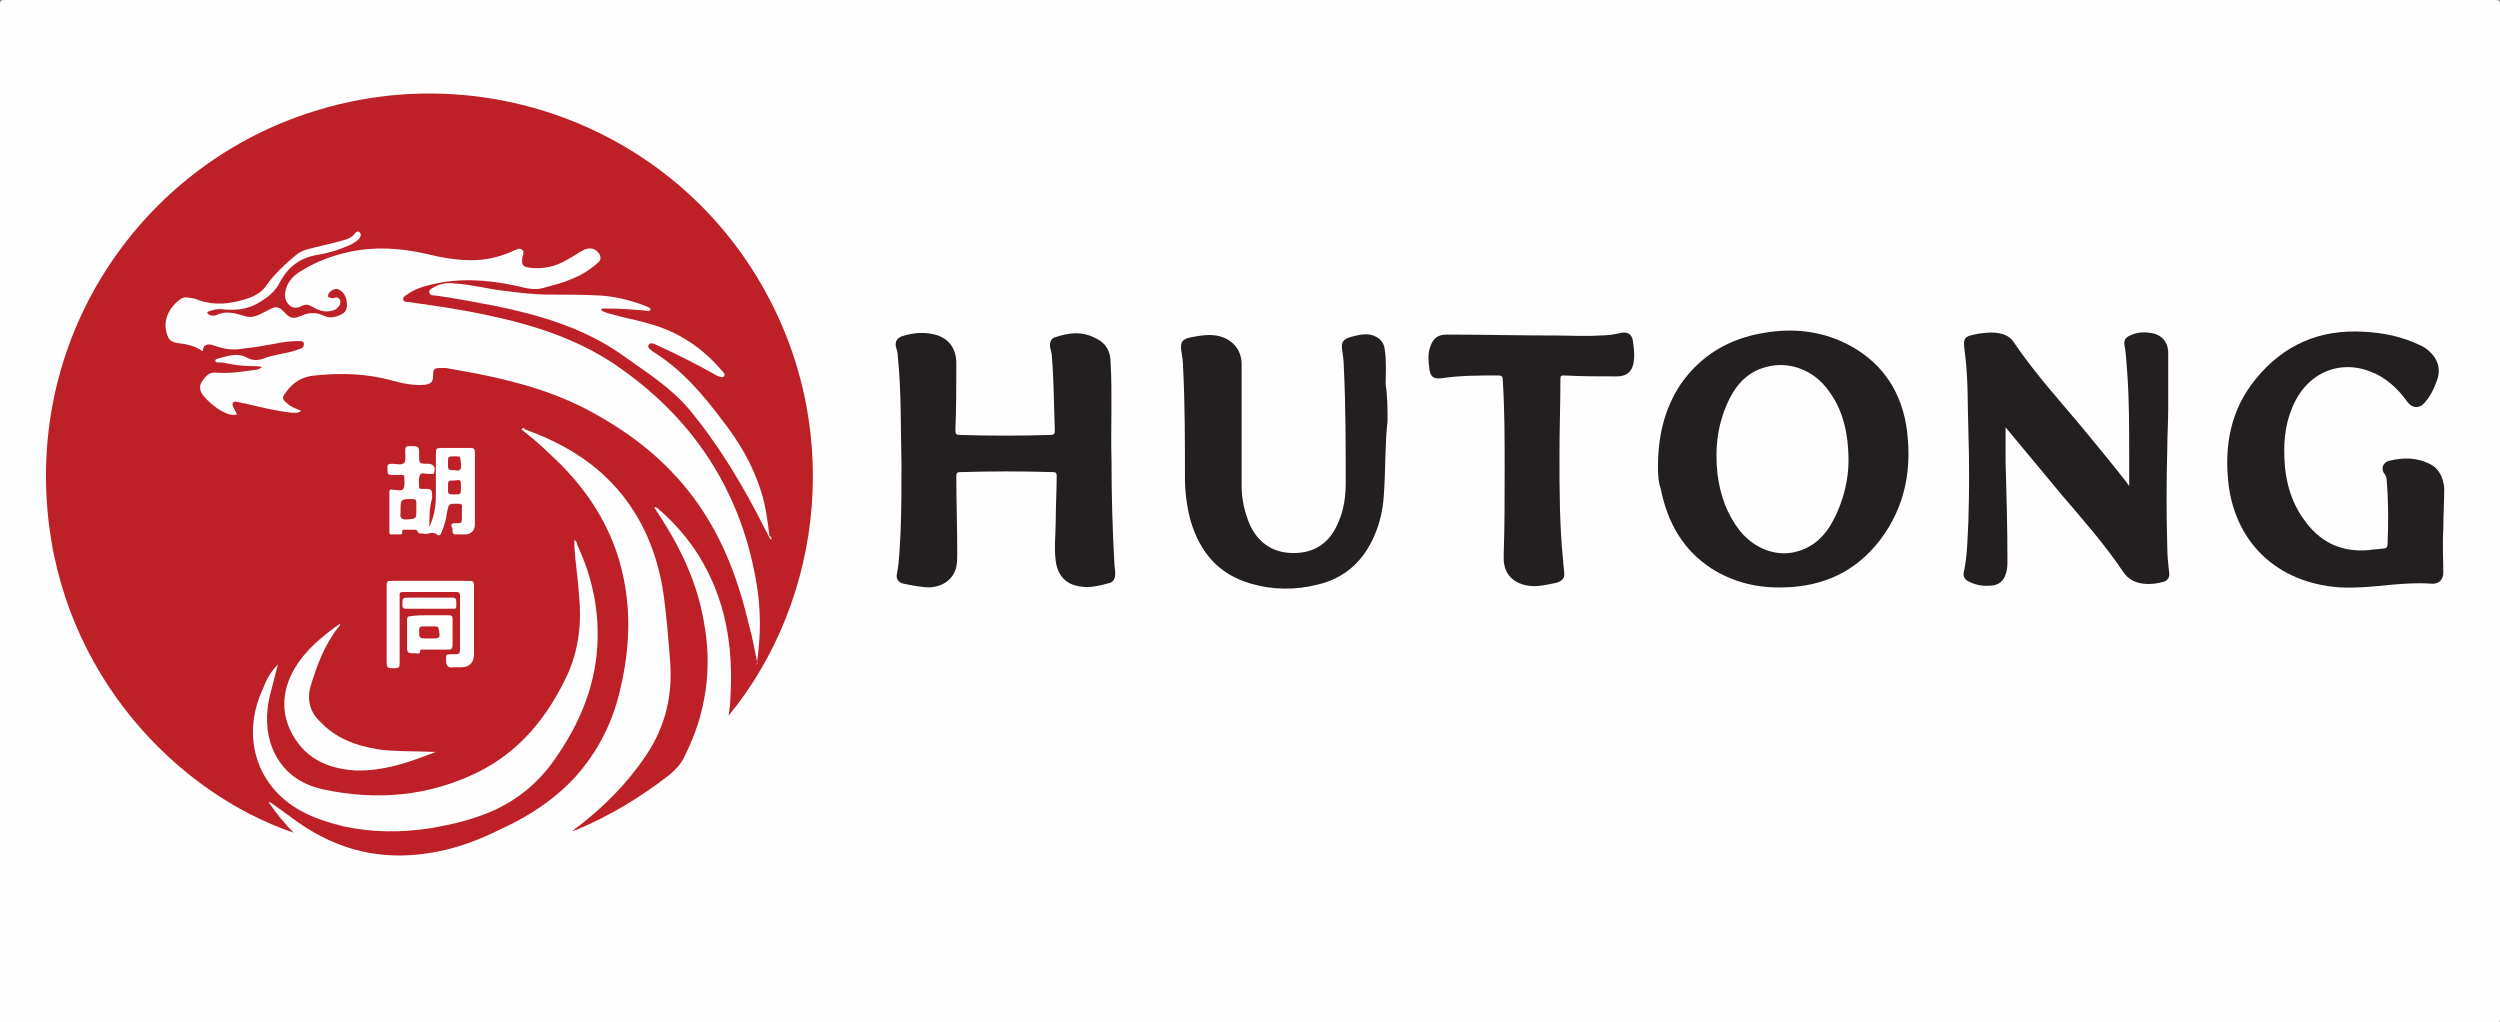 <?xml version="1.0" encoding="utf-8"?>
<!-- Generator: Adobe Illustrator 24.1.2, SVG Export Plug-In . SVG Version: 6.00 Build 0)  -->
<svg version="1.1" id="Слой_1" xmlns="http://www.w3.org/2000/svg" xmlns:xlink="http://www.w3.org/1999/xlink" x="0px" y="0px"
	 viewBox="0 0 269 110" style="enable-background:new 0 0 269 110;" xml:space="preserve">
<rect x="0" y="0" width="269" height="110" fill="#808080" stroke="none"/>
<style type="text/css">
	.st0{fill:#FEFEFE;}
	.st1{fill:#BD2026;}
	.st2{fill:#231F20;}
	.st3{fill:#FEFDFD;}
	.st4{fill:#BE2329;}
	.st5{fill:#BE2228;}
	.st6{fill:#BE2127;}
</style>
<g>
	<path class="st0" d="M134.5,0c44.7,0,89.4,0,134,0c0.4,0,0.5,0.1,0.5,0.5c0,36.4,0,72.7,0,109.1c0,0.4-0.1,0.5-0.5,0.5
		c-89.4,0-178.7,0-268.1,0c-0.4,0-0.5-0.1-0.5-0.5C0,73.2,0,36.8,0,0.5C0,0.1,0.1,0,0.5,0C45.1,0,89.8,0,134.5,0z"/>
	<path class="st1" d="M56.1,46.2c1,0.8,2,1.6,2.9,2.5c4.1,3.7,7,8.1,8.1,13.5c0.8,3.9,0.6,7.8-0.3,11.7c-0.8,3.7-2.4,6.9-4.9,9.7
		c-2.3,2.5-5.1,4.3-8.2,5.7c-2.4,1.2-4.9,2.1-7.6,2.5c-5.1,0.8-9.7-0.3-14-3.3c-1-0.7-1.9-1.4-2.9-2.1c-0.1,0-0.1-0.1-0.3-0.1
		c0.8,1.2,1.7,2.3,2.7,3.3C19.2,85.4,6.6,72.7,5.1,54.8c-1.7-20.1,11-37.3,28.6-42.8c18-5.7,37.6,1.5,47.5,17.4
		c9.9,15.9,7.4,35.2-2.8,47.6c0.1-0.7,0.2-1.4,0.2-2.1c0.3-5.3-0.5-10.4-3.4-15.1c-1.2-1.9-2.6-3.5-4.2-4.9
		c-0.1-0.1-0.2-0.2-0.4-0.3c-0.1,0-0.1-0.1-0.2,0c0.3,0.5,0.6,0.9,0.9,1.4c2.1,3.3,3.7,6.8,4.4,10.7c1,5.1,0.3,10-2,14.6
		c-0.4,0.9-1,1.5-1.7,2.1c-3.1,2.4-6.4,4.4-10,5.9c-0.1,0-0.2,0.1-0.4,0.1c0.1-0.1,0.3-0.2,0.4-0.3c2.9-2.2,5.5-4.8,7.5-7.8
		c2.1-3.1,2.9-6.5,2.6-10.2c-0.2-2.6-0.4-5.2-0.8-7.8c-0.7-4-2.2-7.6-4.9-10.7c-2.7-3.1-6.1-5-9.9-6.4C56.4,46,56.3,46,56.1,46.2z"
		/>
	<path class="st2" d="M178.4,50.2c0-3.3,0.7-6.2,2.4-8.8c2.2-3.2,5.3-5,9.1-5.6c3-0.5,5.9-0.2,8.6,1.1c3.7,1.8,5.9,4.8,6.6,8.8
		c0.7,4.5,0,8.7-2.8,12.4c-2.6,3.4-6.1,5-10.3,5.1c-2.8,0.1-5.4-0.5-7.8-2c-3.1-2-4.8-5-5.5-8.6C178.4,51.8,178.4,50.8,178.4,50.2z"
		/>
	<path class="st2" d="M119.6,49.6c0,3.6,0.1,7.3,0.3,10.9c0,0.4,0.1,0.8,0.1,1.2c0,0.4-0.1,0.8-0.5,1c-1.1,0.3-2.2,0.6-3.3,0.4
		c-1.5-0.2-2.4-1.2-2.6-2.7c-0.2-1.5,0-3,0-4.5c0-1.6,0.1-3.2,0.1-4.7c0-0.3-0.1-0.4-0.4-0.4c-3.3-0.1-6.7-0.1-10,0
		c-0.3,0-0.4,0.1-0.4,0.4c0,2.7,0.1,5.5,0.1,8.2c0,0.6,0,1.1-0.1,1.6c-0.3,1.3-1.4,2.1-2.8,2.2c-1,0-1.9-0.2-2.9-0.4
		c-0.5-0.1-0.8-0.5-0.7-1c0.3-1.5,0.3-3,0.4-4.5c0.1-2.5,0.1-5,0.1-7.4c-0.1-3.9,0-7.7-0.4-11.6c0-0.3-0.1-0.7-0.2-1
		c-0.1-0.5,0.1-0.9,0.6-1.1c1.2-0.4,2.4-0.5,3.6-0.2c1.5,0.4,2.3,1.5,2.3,3.1c0,2.4,0,4.8-0.1,7.2c0,0.4,0.1,0.5,0.5,0.5
		c3.2,0.1,6.5,0.1,9.7,0c0.4,0,0.5-0.1,0.5-0.5c-0.1-2.6-0.1-5.2-0.3-7.7c0-0.4-0.1-0.8-0.2-1.2c-0.1-0.5,0.1-1,0.5-1.1
		c1.5-0.5,2.9-0.7,4.4,0.1c1.1,0.5,1.6,1.4,1.6,2.6C119.7,42.5,119.5,46.1,119.6,49.6z"/>
	<path class="st2" d="M215.8,46c0,1.2,0,2.4,0,3.6c0.1,3.5,0.2,7.1,0.2,10.6c0,0.6,0,1.1-0.2,1.6c-0.2,0.7-0.7,1.1-1.4,1.2
		c-0.9,0.1-1.7,0-2.5-0.4c-0.5-0.2-0.7-0.6-0.6-1c0.4-1.8,0.4-3.7,0.5-5.6c0.1-3.2,0.1-6.3,0-9.5c-0.1-2.9,0-5.8-0.4-8.7
		c-0.2-1.5-0.1-1.6,1.5-1.9c0.8-0.1,1.6-0.2,2.4,0c0.5,0.1,1,0.4,1.3,0.8c2.4,3.6,5.4,6.8,8.1,10.1c1.4,1.7,2.8,3.4,4.2,5.2
		c0,0.1,0.1,0.1,0.2,0.3c0-1.2,0-2.3,0-3.4c0-2.9,0-5.8-0.2-8.7c-0.1-1-0.1-2-0.3-3c-0.1-0.6,0.1-0.9,0.6-1.1c0.6-0.3,1.3-0.4,2-0.3
		c1.3,0.1,2.1,0.9,2.1,2.2c0,2,0,3.9,0,5.9c0,1.5-0.1,3-0.1,4.4c-0.1,3.5-0.1,7.1,0,10.6c0,0.9,0.1,1.8,0.2,2.7
		c0.1,0.5-0.2,0.9-0.6,1c-0.7,0.2-1.4,0.3-2.2,0.2c-0.9-0.1-1.6-0.5-2.1-1.2c-2-3-4.4-5.7-6.7-8.4c-2-2.4-3.9-4.7-5.9-7.1
		C215.9,46.1,215.8,46,215.8,46z"/>
	<path class="st2" d="M262.9,57c-0.1,1.5,0,3.1,0,4.6c0,0.9-0.6,1.3-1.4,1.2c-1.3-0.1-2.7,0-4,0.1c-1.9,0.2-3.9,0.4-5.8,0.3
		c-6.7-0.5-11.1-4.8-11.9-11c-0.5-4.2,0.2-8.1,2.9-11.4c3-3.7,6.9-5.4,11.7-5.1c2,0.1,4,0.5,5.9,1.4c0.5,0.2,0.9,0.5,1.2,0.8
		c0.8,0.8,1.1,1.7,0.8,2.8c-0.3,0.9-0.7,1.8-1.3,2.5c-0.6,0.8-1.4,0.8-2,0c-1-1.4-2.3-2.6-3.9-3.2c-3.2-1.3-6.5,0-8.1,3.1
		c-1,1.9-1.3,4-1.2,6.2c0.1,2.6,0.8,5,2.4,7c1.7,2.2,3.9,3.1,6.6,2.9c0.6-0.1,1.2-0.1,1.8-0.2c0.2,0,0.3-0.2,0.3-0.4
		c0.1-2.3,0.1-4.7-0.1-7c0-0.2-0.1-0.5-0.3-0.7c-0.3-0.5-0.1-1.1,0.5-1.3c1.6-0.4,3.1-0.4,4.6,0.4c0.9,0.5,1.3,1.5,1.4,2.5
		C263,54,262.9,55.5,262.9,57z"/>
	<path class="st2" d="M149.3,45.3c-0.3,2.7-0.2,5.3-0.4,8c-0.1,1.5-0.4,2.9-1,4.3c-1.2,2.8-3.2,4.6-6.1,5.3
		c-2.4,0.6-4.8,0.6-7.2-0.1c-3.5-1-5.5-3.4-6.5-6.8c-0.4-1.5-0.6-3.1-0.6-4.6c0-4,0-8-0.2-11.9c0-0.6-0.1-1.2-0.2-1.8
		c-0.1-0.9,0.1-1.2,1-1.4c1.1-0.2,2.1-0.4,3.2-0.1c1.4,0.4,2.3,1.5,2.3,3c0,4.4,0,8.8,0,13.1c0,1.4,0.3,2.8,0.9,4.2
		c1,2.1,2.7,3.1,5,3c2.2-0.1,3.7-1.3,4.5-3.3c0.6-1.3,0.8-2.8,0.8-4.2c0-4.1,0-8.3-0.2-12.4c0-0.7-0.1-1.4-0.2-2.1
		c-0.1-0.7,0.2-1,0.8-1.2c0.7-0.2,1.4-0.4,2.2-0.3c0.9,0.2,1.5,0.7,1.6,1.6c0.2,1.3,0.1,2.6,0.1,3.8C149.3,42.6,149.3,44,149.3,45.3
		z"/>
	<path class="st2" d="M161.9,50.5c0-3.2,0-6.4-0.2-9.6c0-0.5-0.2-0.5-0.6-0.5c-2,0-4,0-6,0.3c-0.9,0.1-1.2-0.2-1.3-1
		c-0.1-0.8-0.2-1.6,0.1-2.4c0.3-0.9,0.8-1.3,1.8-1.3c3.9,0,7.7,0.1,11.6,0.1c1.6,0,3.2,0.1,4.8,0c0.8,0,1.6-0.1,2.4-0.3
		c0.7-0.1,1.1,0.2,1.2,0.9c0.1,0.7,0.2,1.4,0.1,2.1c-0.1,1.1-0.7,1.7-1.8,1.7c-1.9,0-3.8,0-5.7-0.1c-0.3,0-0.4,0-0.4,0.4
		c0,2.7-0.1,5.4-0.1,8.1c0,3.8,0,7.7,0.4,11.5c0,0.4,0.1,0.8,0.1,1.2c0.1,0.6-0.2,0.9-0.8,1.1c-1,0.2-2.1,0.5-3.2,0.3
		c-1.5-0.3-2.4-1.2-2.5-2.7c0-0.2,0-0.5,0-0.7C161.9,56.6,161.9,53.6,161.9,50.5z"/>
	<path class="st0" d="M81.5,71.4c-0.3-1.4-0.5-2.7-0.9-4.1c-1.1-4.7-2.7-9.1-5.5-13.1c-2.8-4-6.4-7-10.6-9.4
		c-4.1-2.4-8.6-3.7-13.2-4.6c-1.1-0.2-2.2-0.4-3.3-0.6c-0.2,0-0.4,0-0.6,0c-0.7,0-0.8,0.1-0.8,0.8c0,0.7-0.2,0.9-0.9,1
		c-1.1,0.1-2.2-0.1-3.3-0.4c-2.8-0.8-5.6-0.9-8.5-0.6c-1.3,0.1-2.4,0.7-3.2,1.9c-0.4,0.5-0.3,0.7,0.2,1.1c0.4,0.4,1,0.6,1.5,0.8
		c-0.3,0.3-0.7,0.2-1.1,0.2c-1.7-0.2-3.3-0.6-5-1c-0.2,0-0.4-0.1-0.5-0.1c-0.2,0-0.5-0.2-0.7,0c-0.2,0.2,0,0.5,0.1,0.7
		c0.1,0.2,0.2,0.4,0.3,0.6c-0.5,0.1-0.9,0-1.3-0.2c-0.9-0.4-1.7-1.1-2.3-1.8c-0.4-0.5-0.5-1-0.2-1.5c0.4-0.6,0.8-1.1,1.6-1
		c1.4,0.1,2.7-0.1,4.1-0.3c0.3,0,0.5-0.1,0.8-0.3c-0.3-0.1-0.6-0.1-0.9-0.1c-1,0-1.9-0.1-2.9-0.3C24.1,39,23.8,39,23.5,39
		c-0.1,0-0.3,0-0.3-0.1c-0.1-0.2,0.1-0.3,0.2-0.3c1.1-0.3,2.2-0.7,3.2-0.1c0.6,0.3,1.1,0.3,1.7,0.1c1-0.4,2.1-0.5,3.2-0.8
		c0.3-0.1,0.6-0.2,0.9-0.3c0.2-0.1,0.3-0.2,0.3-0.5c0-0.3-0.3-0.3-0.5-0.3c-0.9,0-1.8,0.1-2.7,0.3c-1.1,0.2-2.2,0.4-3.3,0.5
		c-1,0.2-1.9,0.1-2.8-0.2c-0.2-0.1-0.4-0.1-0.6-0.2c-0.6-0.1-0.9,0-1,0.7C21,37.2,20,37,19,36.9c-0.4-0.1-0.7-0.2-0.9-0.6
		c-0.8-1.8,0.2-3.3,1.3-4.1c0.4-0.3,0.8-0.2,1.3-0.1c0.2,0,0.5,0.1,0.7,0.2c1.7,0.6,3.3,0.4,5-0.1c0.9-0.3,1.6-0.6,2.2-1.4
		c0.9-1.3,2.1-2.4,3.3-3.4c0.4-0.3,0.8-0.5,1.3-0.6c1.1-0.3,2.1-0.5,3.2-0.8c0.7-0.2,1.4-0.3,1.8-0.9c0.1-0.1,0.3-0.3,0.5-0.1
		c0.2,0.2,0.1,0.4,0,0.6c-0.2,0.3-0.6,0.5-0.9,0.7c-1.1,0.5-2.3,0.9-3.5,1.1c-2,0.3-3.3,1.3-4.2,3c-0.5,1-1.3,1.6-2.3,2.2
		c-1.2,0.7-2.4,0.8-3.7,0.7c-0.6-0.1-1.1,0-1.6,0.2c-0.1,0-0.2,0.1-0.2,0.1c0,0.1,0.1,0.2,0.1,0.2c0.3,0.2,0.6,0.2,0.9,0.1
		c1-0.5,2-0.2,3,0.1c0.6,0.2,1.1,0.1,1.7-0.2c0.4-0.2,0.8-0.4,1.2-0.6c0.4-0.2,0.8-0.2,1.2,0.2c0.1,0.1,0.3,0.3,0.4,0.4
		c0.4,0.4,0.8,0.5,1.3,0.3c0.2-0.1,0.4-0.1,0.5-0.2c0.8-0.3,1.5-0.3,2.3,0.1c0.7,0.3,1.3,0.1,1.9-0.2c0.5-0.3,0.6-0.8,0.5-1.4
		c-0.1-0.6-0.4-1.1-1-1.3c-0.3-0.1-1,0.3-1,0.7c0,0.1,0,0.2,0.1,0.2c0.1,0,0.3,0.1,0.4,0.1c0.3-0.1,0.6-0.2,0.8,0.2
		c0.1,0.4-0.1,0.7-0.5,1c-0.9,0.4-1.7,0.2-2.5-0.3c-0.4-0.2-0.6-0.3-1.1-0.1c-0.5,0.3-1,0.3-1.4-0.1c-0.4-0.4-0.5-0.9-0.4-1.4
		c0.2-1.1,0.9-1.8,1.8-2.3c1.6-1,3.3-1.6,5.1-2c2.8-0.6,5.5-0.4,8.2,0.2c1.6,0.4,3.3,0.7,4.9,0.7c1.5,0,2.9-0.3,4.3-0.9
		c0.1,0,0.1-0.1,0.2-0.1c0.3-0.1,0.7-0.4,1-0.1c0.3,0.2,0,0.6,0,0.9c-0.1,0.7,0.1,0.9,0.7,1c1.5,0.2,2.9-0.1,4.2-0.9
		c0.6-0.3,1.1-0.7,1.7-1c0.6-0.3,1.2-0.2,1.6,0.3c0.3,0.4,0.3,0.8-0.1,1.1c-0.9,0.8-1.9,1.4-3,1.8c-0.9,0.4-1.9,0.6-2.9,0.9
		c-1.1,0.3-2.1-0.1-3.1-0.3c-2.9-0.6-5.9-0.8-8.8-0.1c-0.9,0.2-1.9,0.5-2.7,1.1c-0.2,0.1-0.5,0.3-0.4,0.6c0.1,0.2,0.4,0.2,0.6,0.2
		c2.8,0.4,5.6,0.8,8.4,1.4c5.2,1.1,10.2,2.7,14.6,5.9c7.7,5.5,12.6,13,14.3,22.4c0.6,3.1,0.6,6.3,0.1,9.4
		C81.5,71.3,81.5,71.4,81.5,71.4z"/>
	<path class="st0" d="M29.9,71.5c-0.3,1.2-0.6,2.3-0.9,3.5c-0.4,1.8-0.4,3.7,0.3,5.5c1,2.4,2.8,3.8,5.3,4.4c5.9,1.3,11.6,0.8,17-1.9
		c4.5-2.3,7.4-6,9.5-10.5c1.2-2.7,1.5-5.6,1.2-8.5c-0.1-1.7-0.4-3.5-0.5-5.2c0-0.2,0-0.4,0-0.7c0.2,0.1,0.3,0.3,0.3,0.5
		c1.5,3.2,2.3,6.6,2.2,10.2c-0.1,4.5-1.7,8.6-4.2,12.3c-1.8,2.8-4.2,4.9-7.2,6.2c-2.1,0.9-4.2,1.4-6.5,1.8c-3.2,0.5-6.3,0.5-9.5-0.2
		c-1.6-0.4-3.2-0.9-4.6-1.7c-4.7-2.6-6.4-8-4-13.1C28.7,73,29.2,72.2,29.9,71.5z"/>
	<path class="st0" d="M83,58.1c-0.3-0.3-0.4-0.7-0.6-1c-2.3-4.6-4.9-9-8.2-13c-2-2.4-4.6-4-7.1-5.8c-4.2-3-9-4.4-13.9-5.4
		c-2.1-0.4-4.2-0.8-6.3-1.1c-0.3,0-0.6,0-0.7-0.3c-0.1-0.3,0.3-0.5,0.5-0.6c0.7-0.4,1.4-0.5,2.2-0.4c1.8,0.1,3.6,0.6,5.4,0.8
		c1.6,0.2,3.2,0.4,4.8,0.4c1.8,0,3.7,0,5.5,0.1c1.6,0.1,3.2,0.5,4.8,1.1c0.2,0.1,0.6,0.2,0.6,0.4c-0.1,0.3-0.5,0.1-0.7,0.1
		c-1.3-0.1-2.6-0.2-3.9-0.2c-0.1,0-0.3,0-0.4,0c-0.1,0-0.3,0-0.3,0.1c0,0.1,0.1,0.2,0.2,0.2c0.6,0.3,1.4,0.4,2,0.6
		c2.2,0.5,4.5,1,6.5,2.2c1.6,0.9,3,2.1,4.2,3.5c0.2,0.2,0.5,0.5,0.3,0.7c-0.2,0.2-0.5,0-0.8-0.1c-2.1-1.2-4.3-2.3-6.5-3.3
		c-0.2-0.1-0.6-0.3-0.8,0c-0.2,0.3,0.2,0.5,0.4,0.7c3.1,1.9,5.4,4.6,7.5,7.4c1.8,2.3,3.3,4.8,4.2,7.7c0.5,1.6,0.7,3.2,0.9,4.8
		C83,57.7,83,57.9,83,58.1z"/>
	<path class="st0" d="M36.6,67.1c0,0.2-0.1,0.3-0.2,0.4c-1.5,1.9-2.3,4.1-3,6.4c-0.4,1.5,0,2.8,1.1,3.8c1.6,1.7,3.7,2.5,6,2.9
		c2,0.3,4,0.2,5.9,0.3c0.2,0,0.3,0,0.5,0c-2.8,1.1-5.6,2.1-8.7,2c-3.1-0.2-5.6-1.4-7-4.4c-1-2.2-0.7-4.4,0.4-6.4
		C32.8,70,34.6,68.5,36.6,67.1z"/>
	<path class="st0" d="M46.2,56.7c0.5-1.1,0.7-2.2,0.7-3.3c0-1.6,0-3.2,0-4.7c0-0.4,0.1-0.5,0.5-0.5c1.1,0,2.1,0,3.2,0
		c0.4,0,0.5,0.1,0.5,0.5c0,2.6,0,5.2,0,7.7c0,0.6-0.3,1-0.9,1.1c-0.4,0-0.8,0-1.2,0c-0.2,0-0.3-0.1-0.3-0.3c0-0.2,0-0.4-0.1-0.5
		c-0.1-0.4,0.1-0.4,0.4-0.4c0.7,0,0.7,0,0.7-0.7c0-0.3,0-0.6,0-0.9c0.1-0.5-0.1-0.5-0.6-0.5c-0.8,0-0.8,0-1,0.9
		c-0.1,0.8-0.3,1.5-0.6,2.2c-0.1,0.3-0.3,0.4-0.5,0.2c-0.5-0.4-1,0.1-1.5-0.1c-0.2,0-0.5,0.1-0.6-0.3c0,0-0.1-0.1-0.2-0.1
		c-0.4,0-0.8,0-1.2,0c-0.1,0-0.2,0-0.2,0.1c-0.1,0.1,0.1,0.4-0.2,0.4c-0.4,0-0.8,0-1.1,0c-0.1,0-0.1-0.2-0.1-0.3c0-1.4,0-2.8,0-4.2
		c0-0.2,0-0.4,0.3-0.3c0.1,0,0.1,0,0.2,0c0.3,0,0.8,0.2,1-0.1c0.2-0.4,0.1-0.9,0.1-1.3c0-0.2-0.2-0.2-0.3-0.2c-0.4,0-0.8,0-1.1,0
		c-0.3,0-0.4-0.1-0.4-0.4c0-0.1,0-0.2,0-0.3c-0.1-0.4,0.1-0.5,0.5-0.5c0.4,0,1,0.2,1.3-0.1c0.2-0.3,0.1-0.8,0.1-1.3
		c0-0.4,0.1-0.5,0.5-0.5c1,0,1,0,1,1c0,0.9,0,0.9,0.9,0.9c0.7,0,0.9,0.4,0.7,1c0,0.1-0.1,0.1-0.2,0.1c-0.1,0-0.2,0-0.3,0
		c-0.4,0-0.9-0.2-1,0.1c-0.2,0.4-0.1,0.9-0.1,1.3c0,0.2,0.1,0.2,0.2,0.2c0.1,0,0.2,0,0.2,0c1,0,1,0,1,1
		C46.2,54.6,46.2,55.6,46.2,56.7z"/>
	<path class="st0" d="M46.3,62.5c1.4,0,2.8,0,4.2,0c0.3,0,0.5,0,0.5,0.5c0,2.5,0,5,0,7.4c0,0.9-0.5,1.4-1.4,1.4c-0.3,0-0.5,0-0.8,0
		c-0.5,0.1-0.8-0.1-0.8-0.7c0-0.7-0.1-0.7,0.6-0.7c0.9,0,0.9,0,0.9-0.8c0-1.8,0-3.7,0-5.5c0-0.3-0.1-0.4-0.4-0.4c-1.9,0-3.8,0-5.7,0
		c-0.4,0-0.4,0.1-0.4,0.4c0,2.4,0,4.9,0,7.3c0,0.4-0.1,0.5-0.5,0.5c-0.9,0-0.9,0-0.9-0.9c0-2.7,0-5.3,0-8c0-0.4,0.1-0.5,0.5-0.5
		C43.4,62.5,44.8,62.5,46.3,62.5z"/>
	<path class="st0" d="M46.2,66.2c0.7,0,1.4,0,2.1,0c0.3,0,0.4,0.1,0.4,0.4c0,0.9,0,1.9,0,2.8c0,0.3-0.1,0.5-0.4,0.5
		c-0.9,0-1.8,0-2.7,0c-0.2,0-0.4-0.1-0.4,0.2c0,0.3-0.3,0.2-0.4,0.2c-1,0-1,0-1-0.9c0-0.9,0-1.8,0-2.7c0-0.3,0.1-0.4,0.4-0.4
		C44.8,66.2,45.5,66.2,46.2,66.2z"/>
	<path class="st3" d="M46.2,65.5c-0.8,0-1.7,0-2.5,0c-0.3,0-0.4-0.1-0.4-0.4c0-0.8,0-0.8,0.8-0.8c1.5,0,3,0,4.5,0
		c0.4,0,0.5,0.1,0.5,0.5c0,0.1,0,0.3,0,0.4c0,0.3-0.1,0.3-0.3,0.3C47.9,65.5,47,65.5,46.2,65.5z"/>
	<path class="st0" d="M198.9,49.6c0,1.9-0.5,4.3-1.7,6.5c-0.8,1.5-2,2.7-3.7,3.2c-2.2,0.7-4.7-0.2-6.3-2.2c-1.4-1.8-2.1-3.8-2.4-6.1
		c-0.3-2.8,0-5.5,1.3-8.1c0.8-1.6,2-2.9,3.9-3.4c2.5-0.7,5.2,0.3,6.8,2.6C198.2,44,198.9,46.4,198.9,49.6z"/>
	<path class="st4" d="M44.8,54.8c0,1.1,0,1-1.1,1.1c-0.5,0-0.7-0.2-0.6-0.7c0-0.1,0-0.2,0-0.2c0-1.3,0-1.3,1.3-1.3
		c0.3,0,0.4,0.1,0.4,0.4C44.8,54.3,44.8,54.6,44.8,54.8z"/>
	<path class="st1" d="M49.6,52.4c0,0.8,0,0.8-0.7,0.8c-0.7,0-0.7,0-0.7-0.7c0-0.8,0-0.8,0.7-0.8C49.6,51.6,49.6,51.6,49.6,52.4z"/>
	<path class="st5" d="M49,50.6c-0.8,0-0.8,0-0.8-0.8c0-0.7,0-0.7,0.8-0.7c0.6,0,0.5,0,0.6,0.8C49.7,50.6,49.4,50.7,49,50.6z"/>
	<path class="st6" d="M46.2,68.7c-0.1,0-0.1,0-0.2,0c-0.9,0-0.9,0-0.9-0.9c0-0.3,0.1-0.4,0.4-0.4c0.5,0,1,0,1.4,0
		c0.2,0,0.3,0.1,0.3,0.3C47.4,68.7,47.4,68.7,46.2,68.7z"/>
</g>
</svg>
